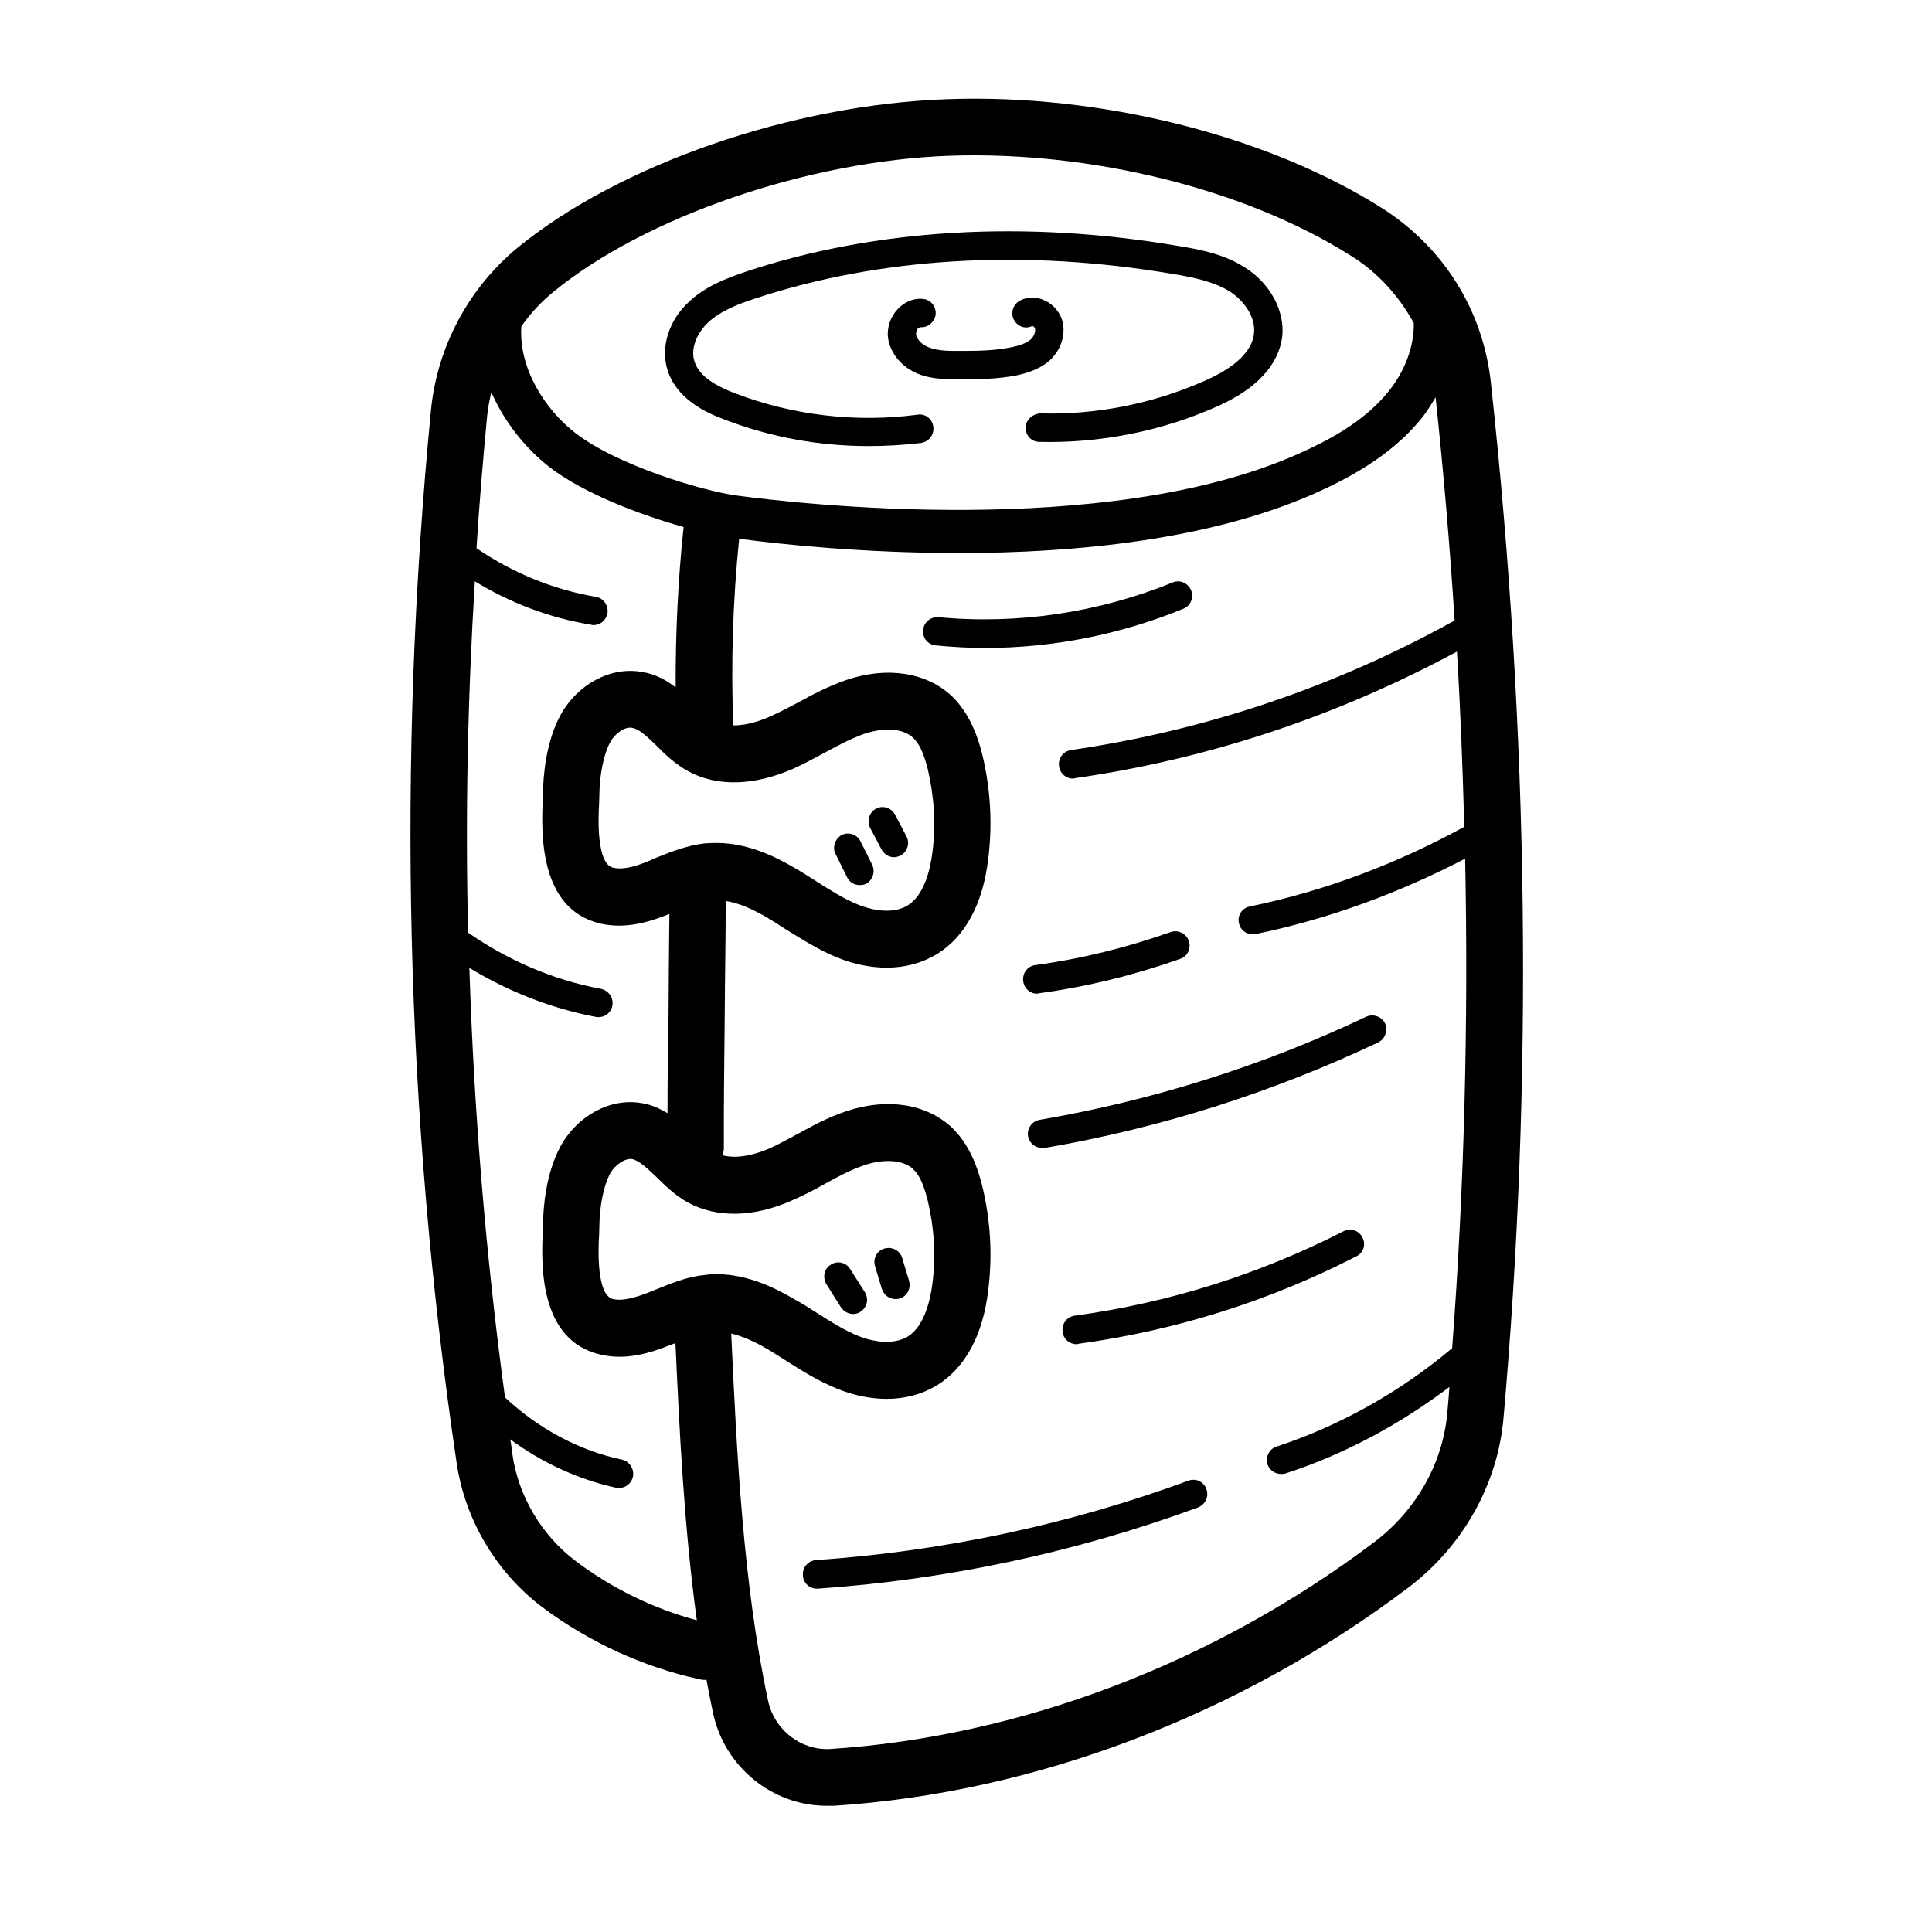 <svg xmlns="http://www.w3.org/2000/svg" xmlns:xlink="http://www.w3.org/1999/xlink" width="48" zoomAndPan="magnify" viewBox="0 0 36 36" height="48" preserveAspectRatio="xMidYMid meet" version="1.2"><defs><clipPath id="faa669b537"><path d="M 7.41 1.617 L 28.57 1.617 L 28.57 33.727 L 7.41 33.727 Z M 7.41 1.617 "/></clipPath></defs><g id="976c9b123e"><g clip-rule="nonzero" clip-path="url(#faa669b537)"><path style=" stroke:none;fill-rule:nonzero;fill:#000000;fill-opacity:1;" d="M 27.059 25.121 C 26.098 25.93 24.98 26.562 23.793 26.953 C 23.652 26.992 23.578 27.148 23.617 27.285 C 23.656 27.398 23.762 27.465 23.871 27.465 C 23.898 27.465 23.922 27.465 23.949 27.457 C 25.047 27.102 26.082 26.543 27.008 25.844 C 26.996 26.004 26.984 26.164 26.969 26.32 C 26.887 27.266 26.391 28.141 25.609 28.734 C 22.621 30.988 19.02 32.359 15.469 32.59 C 14.93 32.621 14.43 32.238 14.312 31.691 C 13.84 29.48 13.727 27.027 13.625 24.848 C 13.824 24.898 14.039 24.984 14.289 25.133 C 14.406 25.199 14.527 25.281 14.648 25.355 C 14.949 25.547 15.254 25.738 15.605 25.879 C 15.914 26.004 16.227 26.066 16.52 26.066 C 16.867 26.066 17.184 25.98 17.461 25.812 C 17.984 25.488 18.316 24.879 18.414 24.043 C 18.496 23.391 18.457 22.738 18.305 22.109 C 18.227 21.793 18.082 21.34 17.734 21.008 C 17.254 20.562 16.52 20.453 15.766 20.707 C 15.438 20.816 15.148 20.973 14.871 21.125 C 14.695 21.219 14.523 21.316 14.34 21.398 C 14.172 21.473 13.785 21.613 13.465 21.527 C 13.473 21.484 13.488 21.445 13.488 21.398 C 13.484 20.668 13.496 19.797 13.504 18.926 C 13.508 18.184 13.523 17.441 13.523 16.789 C 13.742 16.82 13.992 16.922 14.289 17.094 C 14.406 17.164 14.527 17.242 14.648 17.32 C 14.949 17.504 15.254 17.703 15.605 17.844 C 15.914 17.969 16.227 18.031 16.52 18.031 C 16.867 18.031 17.184 17.945 17.461 17.777 C 17.984 17.453 18.316 16.844 18.414 16.004 C 18.496 15.355 18.457 14.703 18.305 14.066 C 18.227 13.754 18.082 13.305 17.734 12.969 C 17.254 12.523 16.52 12.414 15.766 12.672 C 15.438 12.785 15.148 12.938 14.871 13.09 C 14.695 13.18 14.523 13.277 14.34 13.355 C 14.207 13.414 13.93 13.52 13.664 13.516 C 13.617 12.359 13.656 11.191 13.773 10.039 C 14.574 10.145 16.098 10.305 17.875 10.305 C 20.016 10.305 22.512 10.066 24.469 9.207 C 25.094 8.93 25.887 8.52 26.461 7.828 C 26.574 7.695 26.664 7.547 26.75 7.402 C 26.898 8.793 27.016 10.176 27.105 11.562 C 24.879 12.797 22.473 13.609 19.953 13.977 C 19.812 14 19.711 14.129 19.734 14.281 C 19.754 14.414 19.863 14.508 19.992 14.508 C 20.004 14.508 20.016 14.508 20.031 14.5 C 22.531 14.141 24.926 13.34 27.148 12.141 C 27.215 13.234 27.254 14.32 27.285 15.406 C 26.031 16.094 24.691 16.602 23.289 16.891 C 23.145 16.918 23.051 17.059 23.086 17.203 C 23.109 17.324 23.219 17.41 23.34 17.41 C 23.355 17.41 23.379 17.41 23.391 17.406 C 24.758 17.125 26.066 16.641 27.301 16 C 27.363 19.078 27.285 22.121 27.059 25.121 Z M 13.133 23.758 C 12.797 23.789 12.496 23.918 12.234 24.023 L 12.07 24.09 C 11.871 24.164 11.621 24.25 11.426 24.207 C 11.117 24.141 11.145 23.293 11.164 23.008 L 11.168 22.855 L 11.168 22.852 C 11.172 22.457 11.254 22.082 11.367 21.871 C 11.461 21.699 11.652 21.578 11.777 21.598 C 11.91 21.625 12.059 21.77 12.23 21.93 C 12.391 22.09 12.582 22.277 12.824 22.41 C 13.355 22.695 14.039 22.688 14.762 22.367 C 14.969 22.277 15.172 22.172 15.371 22.059 C 15.621 21.922 15.859 21.793 16.098 21.715 C 16.383 21.613 16.793 21.578 17.016 21.785 C 17.129 21.891 17.211 22.07 17.285 22.363 C 17.406 22.867 17.441 23.391 17.375 23.91 C 17.34 24.195 17.234 24.707 16.914 24.906 C 16.691 25.039 16.352 25.035 15.996 24.895 C 15.734 24.789 15.48 24.629 15.211 24.457 C 15.082 24.375 14.949 24.289 14.812 24.215 C 14.461 24.008 13.941 23.742 13.348 23.742 C 13.273 23.742 13.207 23.746 13.133 23.758 Z M 12.824 14.371 C 13.355 14.66 14.039 14.645 14.762 14.332 C 14.969 14.242 15.172 14.129 15.371 14.023 C 15.621 13.887 15.859 13.762 16.098 13.676 C 16.383 13.578 16.793 13.535 17.016 13.75 C 17.129 13.855 17.211 14.035 17.285 14.32 C 17.406 14.832 17.441 15.352 17.375 15.875 C 17.34 16.164 17.234 16.672 16.914 16.871 C 16.691 17.008 16.352 17 15.996 16.859 C 15.734 16.754 15.48 16.594 15.211 16.422 C 15.082 16.34 14.949 16.254 14.812 16.176 C 14.461 15.969 13.941 15.707 13.348 15.707 C 13.273 15.707 13.207 15.711 13.133 15.715 C 12.797 15.754 12.496 15.875 12.234 15.98 L 12.07 16.051 C 11.871 16.133 11.621 16.215 11.426 16.168 C 11.117 16.102 11.145 15.25 11.164 14.973 L 11.168 14.816 C 11.172 14.422 11.254 14.047 11.367 13.836 C 11.461 13.66 11.652 13.535 11.777 13.562 C 11.91 13.582 12.059 13.727 12.23 13.891 C 12.391 14.055 12.582 14.238 12.824 14.371 Z M 10.73 29.09 C 10.098 28.613 9.66 27.887 9.547 27.094 C 9.535 27.008 9.527 26.914 9.508 26.82 C 10.098 27.254 10.77 27.566 11.484 27.723 C 11.5 27.727 11.52 27.727 11.535 27.727 C 11.656 27.727 11.766 27.641 11.793 27.52 C 11.824 27.379 11.734 27.234 11.594 27.199 C 10.773 27.027 10.02 26.609 9.41 26.039 C 9.051 23.387 8.832 20.715 8.746 18.035 C 9.473 18.477 10.27 18.789 11.105 18.949 C 11.121 18.949 11.137 18.953 11.152 18.953 C 11.277 18.953 11.387 18.867 11.41 18.738 C 11.438 18.594 11.34 18.457 11.199 18.426 C 10.312 18.262 9.465 17.895 8.723 17.379 C 8.668 15.199 8.715 13.012 8.848 10.832 C 9.508 11.234 10.242 11.516 11.016 11.641 C 11.031 11.648 11.047 11.648 11.059 11.648 C 11.184 11.648 11.293 11.559 11.32 11.426 C 11.34 11.281 11.246 11.145 11.102 11.121 C 10.301 10.984 9.547 10.672 8.879 10.215 C 8.93 9.387 9 8.566 9.078 7.742 C 9.094 7.594 9.121 7.449 9.156 7.309 C 9.398 7.867 9.797 8.359 10.238 8.703 C 10.871 9.191 11.914 9.59 12.738 9.82 C 12.633 10.809 12.586 11.812 12.59 12.809 C 12.418 12.676 12.215 12.559 11.957 12.52 C 11.379 12.418 10.766 12.746 10.449 13.316 C 10.172 13.816 10.121 14.461 10.117 14.793 L 10.117 14.801 L 10.113 14.926 C 10.09 15.477 10.027 16.945 11.195 17.211 C 11.664 17.316 12.113 17.176 12.449 17.039 L 12.473 17.031 C 12.465 17.625 12.461 18.27 12.457 18.918 C 12.445 19.543 12.438 20.168 12.438 20.742 C 12.297 20.66 12.141 20.582 11.957 20.555 C 11.379 20.453 10.766 20.781 10.449 21.352 C 10.172 21.855 10.121 22.496 10.117 22.836 L 10.113 22.969 C 10.09 23.52 10.027 24.98 11.195 25.242 C 11.664 25.352 12.113 25.211 12.449 25.078 L 12.586 25.027 C 12.66 26.66 12.746 28.441 12.984 30.191 C 12.184 29.977 11.41 29.602 10.73 29.09 Z M 10.312 5.438 C 12.02 4.039 15.055 2.996 17.695 2.902 C 20.336 2.812 23.211 3.523 25.18 4.77 C 25.676 5.078 26.07 5.52 26.344 6.02 C 26.352 6.457 26.176 6.93 25.855 7.316 C 25.387 7.887 24.699 8.234 24.156 8.473 C 20.578 10.051 14.844 9.383 13.73 9.234 C 13.09 9.148 11.5 8.672 10.723 8.07 C 10.16 7.637 9.66 6.863 9.715 6.082 C 9.883 5.84 10.082 5.625 10.312 5.438 Z M 27.781 7.137 C 27.637 5.781 26.891 4.594 25.734 3.867 C 23.598 2.52 20.5 1.746 17.66 1.848 C 14.766 1.945 11.547 3.062 9.652 4.609 C 8.738 5.359 8.148 6.457 8.031 7.637 C 7.395 14.188 7.551 20.793 8.508 27.254 C 8.664 28.32 9.246 29.297 10.102 29.945 C 10.973 30.598 11.988 31.062 13.027 31.289 C 13.074 31.301 13.121 31.305 13.164 31.301 C 13.203 31.504 13.242 31.711 13.285 31.914 C 13.5 32.93 14.398 33.648 15.402 33.648 L 15.539 33.648 C 19.285 33.406 23.09 31.961 26.238 29.586 C 27.258 28.816 27.91 27.656 28.016 26.418 C 28.57 20.16 28.492 13.676 27.781 7.137 "/></g><path style=" stroke:none;fill-rule:nonzero;fill:#000000;fill-opacity:1;" d="M 23.895 6.25 C 23.855 6.625 23.617 7.164 22.66 7.582 C 21.633 8.039 20.484 8.262 19.367 8.234 C 19.219 8.234 19.109 8.113 19.109 7.965 C 19.113 7.82 19.246 7.715 19.375 7.703 C 20.43 7.734 21.492 7.52 22.453 7.094 C 22.852 6.918 23.332 6.625 23.367 6.203 C 23.398 5.895 23.168 5.598 22.926 5.438 C 22.629 5.25 22.242 5.168 21.879 5.109 C 19.094 4.633 16.391 4.793 14.062 5.566 C 13.77 5.66 13.43 5.789 13.195 6.008 C 13.012 6.18 12.859 6.469 12.938 6.727 C 13.008 6.965 13.246 7.156 13.695 7.328 C 14.777 7.742 15.953 7.879 17.098 7.727 C 17.238 7.703 17.375 7.805 17.391 7.953 C 17.41 8.098 17.312 8.23 17.164 8.254 C 16.84 8.293 16.508 8.312 16.18 8.312 C 15.27 8.312 14.359 8.148 13.508 7.82 C 13.121 7.68 12.598 7.418 12.434 6.883 C 12.309 6.457 12.465 5.965 12.84 5.621 C 13.152 5.328 13.551 5.18 13.898 5.062 C 16.305 4.262 19.098 4.094 21.973 4.586 C 22.387 4.652 22.824 4.742 23.211 4.992 C 23.668 5.289 23.934 5.781 23.895 6.25 "/><path style=" stroke:none;fill-rule:nonzero;fill:#000000;fill-opacity:1;" d="M 19.539 6.734 C 19.344 6.898 19.098 6.961 18.934 6.996 C 18.598 7.062 18.27 7.066 17.941 7.066 C 17.688 7.066 17.402 7.078 17.125 6.973 C 16.809 6.852 16.59 6.59 16.547 6.297 C 16.523 6.102 16.594 5.895 16.734 5.754 C 16.859 5.621 17.035 5.551 17.199 5.57 C 17.344 5.582 17.449 5.715 17.434 5.859 C 17.418 5.996 17.301 6.098 17.172 6.098 L 17.145 6.098 C 17.141 6.098 17.125 6.105 17.105 6.117 C 17.082 6.148 17.066 6.199 17.07 6.23 C 17.082 6.324 17.18 6.426 17.309 6.473 C 17.492 6.547 17.734 6.539 17.941 6.539 C 18.25 6.539 18.547 6.531 18.832 6.473 C 19.004 6.441 19.117 6.395 19.199 6.332 C 19.266 6.273 19.301 6.18 19.285 6.121 C 19.281 6.098 19.25 6.074 19.234 6.074 C 19.102 6.141 18.953 6.082 18.887 5.949 C 18.824 5.816 18.887 5.656 19.02 5.594 C 19.156 5.527 19.32 5.527 19.465 5.598 C 19.629 5.672 19.75 5.816 19.797 5.984 C 19.863 6.246 19.766 6.539 19.539 6.734 "/><path style=" stroke:none;fill-rule:nonzero;fill:#000000;fill-opacity:1;" d="M 22.32 28.09 C 20.043 28.926 17.66 29.434 15.238 29.602 L 15.215 29.602 C 15.082 29.602 14.965 29.492 14.961 29.352 C 14.949 29.207 15.059 29.082 15.203 29.07 C 17.574 28.906 19.91 28.41 22.145 27.59 C 22.281 27.539 22.434 27.609 22.48 27.75 C 22.531 27.887 22.457 28.039 22.32 28.09 "/><path style=" stroke:none;fill-rule:nonzero;fill:#000000;fill-opacity:1;" d="M 25.273 23.41 C 23.645 24.246 21.902 24.793 20.098 25.039 C 20.086 25.047 20.07 25.047 20.059 25.047 C 19.93 25.047 19.816 24.953 19.801 24.82 C 19.781 24.668 19.879 24.535 20.023 24.516 C 21.777 24.277 23.461 23.746 25.039 22.941 C 25.168 22.875 25.324 22.93 25.387 23.059 C 25.457 23.191 25.406 23.348 25.273 23.41 "/><path style=" stroke:none;fill-rule:nonzero;fill:#000000;fill-opacity:1;" d="M 25.676 19.426 C 23.703 20.359 21.613 21.023 19.461 21.391 L 19.418 21.391 C 19.293 21.391 19.18 21.301 19.156 21.172 C 19.133 21.031 19.227 20.891 19.371 20.867 C 21.477 20.504 23.523 19.863 25.457 18.945 C 25.586 18.887 25.746 18.938 25.809 19.07 C 25.867 19.203 25.809 19.363 25.676 19.426 "/><path style=" stroke:none;fill-rule:nonzero;fill:#000000;fill-opacity:1;" d="M 21.992 17.867 C 21.141 18.168 20.254 18.387 19.359 18.508 C 19.348 18.508 19.336 18.516 19.324 18.516 C 19.191 18.516 19.082 18.414 19.066 18.281 C 19.047 18.137 19.145 18.004 19.285 17.984 C 20.148 17.867 21 17.656 21.816 17.367 C 21.953 17.32 22.102 17.395 22.152 17.531 C 22.199 17.672 22.129 17.82 21.992 17.867 "/><path style=" stroke:none;fill-rule:nonzero;fill:#000000;fill-opacity:1;" d="M 22.047 11.344 C 20.879 11.824 19.613 12.074 18.352 12.074 C 18.047 12.074 17.742 12.055 17.441 12.027 C 17.293 12.016 17.184 11.887 17.203 11.738 C 17.211 11.594 17.348 11.488 17.484 11.5 C 18.965 11.641 20.473 11.414 21.855 10.852 C 21.984 10.797 22.137 10.863 22.195 11 C 22.246 11.137 22.188 11.293 22.047 11.344 "/><path style=" stroke:none;fill-rule:nonzero;fill:#000000;fill-opacity:1;" d="M 16.766 24.195 C 16.738 24.203 16.715 24.207 16.688 24.207 C 16.578 24.207 16.473 24.137 16.434 24.023 L 16.305 23.594 C 16.262 23.453 16.34 23.305 16.477 23.266 C 16.613 23.223 16.766 23.297 16.809 23.434 L 16.938 23.863 C 16.98 24.008 16.902 24.156 16.766 24.195 "/><path style=" stroke:none;fill-rule:nonzero;fill:#000000;fill-opacity:1;" d="M 16.035 24.441 C 15.996 24.473 15.941 24.484 15.895 24.484 C 15.812 24.484 15.727 24.441 15.672 24.363 L 15.402 23.934 C 15.324 23.809 15.352 23.645 15.48 23.566 C 15.602 23.484 15.766 23.523 15.84 23.645 L 16.113 24.074 C 16.195 24.203 16.156 24.363 16.035 24.441 "/><path style=" stroke:none;fill-rule:nonzero;fill:#000000;fill-opacity:1;" d="M 16.137 16.469 C 16.094 16.488 16.059 16.492 16.016 16.492 C 15.922 16.492 15.828 16.441 15.785 16.348 L 15.57 15.914 C 15.504 15.789 15.559 15.629 15.684 15.559 C 15.816 15.496 15.973 15.547 16.035 15.68 L 16.25 16.109 C 16.316 16.242 16.262 16.402 16.137 16.469 "/><path style=" stroke:none;fill-rule:nonzero;fill:#000000;fill-opacity:1;" d="M 16.781 15.941 C 16.746 15.961 16.695 15.973 16.656 15.973 C 16.566 15.973 16.473 15.918 16.426 15.828 L 16.215 15.43 C 16.148 15.297 16.195 15.141 16.32 15.07 C 16.445 15 16.609 15.051 16.676 15.176 L 16.887 15.578 C 16.961 15.707 16.91 15.871 16.781 15.941 "/></g></svg>